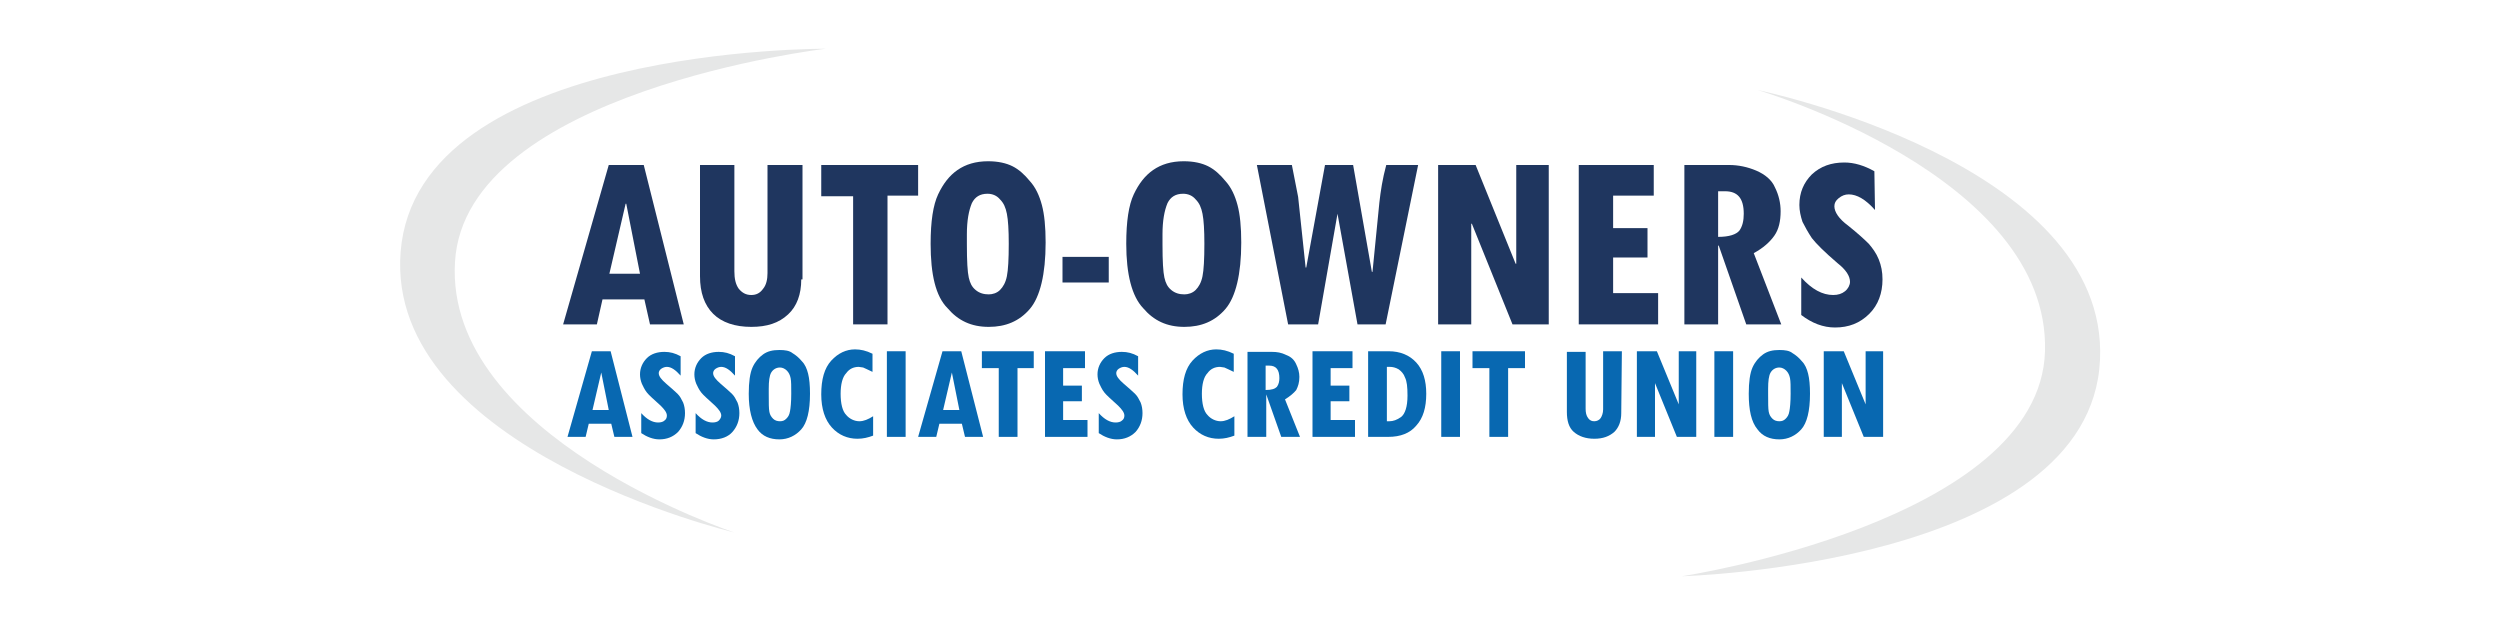 <?xml version="1.0" encoding="utf-8"?>
<!-- Generator: Adobe Illustrator 21.0.0, SVG Export Plug-In . SVG Version: 6.00 Build 0)  -->
<svg version="1.1" id="Layer_1" xmlns="http://www.w3.org/2000/svg" xmlns:xlink="http://www.w3.org/1999/xlink" x="0px" y="0px"
	 viewBox="0 0 400 100" enable-background="new 0 0 400 100" xml:space="preserve">
<g>
	<g>
		<path fill="#E6E7E7" d="M72.8,41.9c1.6-27.3,59.3-34.1,59.3-34.1s-65.4-0.4-68,32.5c-2.5,31.6,53.4,44.9,53.4,44.9
			S71.1,69.9,72.8,41.9"/>
	</g>
	<g>
		<path fill="#1F365F" d="M109.4,51.9H104l-0.9-4h-6.7l-0.9,4h-5.4l7.3-25.5h5.6L109.4,51.9z M102.4,43.8l-2.2-11.2h-0.1l-2.6,11.2
			H102.4z"/>
	</g>
	<g>
		<path fill="#1F365F" d="M128.2,44.7c0,2.4-0.7,4.3-2.1,5.6c-1.5,1.4-3.4,2-5.9,2c-2.6,0-4.7-0.7-6.1-2.1c-1.4-1.4-2.1-3.4-2.1-6
			V26.4h5.5v17c0,1.2,0.2,2.1,0.7,2.8c0.5,0.6,1.1,1,2,1c0.8,0,1.4-0.3,1.9-1c0.5-0.6,0.7-1.5,0.7-2.5V26.4h5.6V44.7L128.2,44.7z"/>
	</g>
	<g>
		<polygon fill="#1F365F" points="146.9,31.3 142,31.3 142,51.9 136.5,51.9 136.5,31.4 131.4,31.4 131.4,26.4 146.9,26.4 		"/>
	</g>
	<g>
		<path fill="#1F365F" d="M148.9,39c0-3.6,0.4-6.2,1.2-7.9c0.8-1.7,1.8-3,3.1-3.9c1.3-0.9,2.9-1.4,4.9-1.4c1.6,0,2.9,0.3,3.9,0.8
			c1,0.5,1.9,1.3,2.8,2.4c0.9,1,1.5,2.3,1.9,3.8c0.4,1.5,0.6,3.5,0.6,6c0,5.1-0.9,8.7-2.5,10.6c-1.7,2-3.9,2.9-6.6,2.9
			c-2.8,0-4.9-1-6.6-3C149.7,47.4,148.9,43.9,148.9,39 M154.7,37.5v1.6c0,2.7,0.1,4.4,0.3,5.3c0.2,0.9,0.5,1.5,1.1,2
			c0.6,0.5,1.3,0.7,2.1,0.7c0.6,0,1.3-0.2,1.8-0.7c0.5-0.5,0.9-1.2,1.1-2.2c0.2-1,0.3-2.7,0.3-5.2c0-2.2-0.1-3.8-0.3-4.8
			c-0.2-1-0.5-1.7-1.1-2.3c-0.5-0.6-1.2-0.9-2-0.9c-1.2,0-2,0.5-2.5,1.5C155,33.7,154.7,35.3,154.7,37.5"/>
	</g>
	<g>
		<rect x="170" y="41.1" fill="#1F365F" width="7.4" height="4.1"/>
	</g>
	<g>
		<path fill="#1F365F" d="M180.2,39c0-3.6,0.4-6.2,1.2-7.9c0.8-1.7,1.8-3,3.1-3.9c1.3-0.9,2.9-1.4,4.9-1.4c1.6,0,2.9,0.3,3.9,0.8
			c1,0.5,1.9,1.3,2.8,2.4c0.9,1,1.5,2.3,1.9,3.8c0.4,1.5,0.6,3.5,0.6,6c0,5.1-0.9,8.7-2.5,10.6c-1.7,2-3.9,2.9-6.6,2.9
			c-2.8,0-4.9-1-6.6-3C181.1,47.4,180.2,43.9,180.2,39 M186,37.5v1.6c0,2.7,0.1,4.4,0.3,5.3c0.2,0.9,0.5,1.5,1.1,2
			c0.6,0.5,1.3,0.7,2.1,0.7c0.6,0,1.3-0.2,1.8-0.7c0.5-0.5,0.9-1.2,1.1-2.2c0.2-1,0.3-2.7,0.3-5.2c0-2.2-0.1-3.8-0.3-4.8
			c-0.2-1-0.5-1.7-1.1-2.3c-0.5-0.6-1.2-0.9-2-0.9c-1.2,0-2,0.5-2.5,1.5C186.3,33.7,186,35.3,186,37.5"/>
	</g>
	<g>
		<path fill="#1F365F" d="M226.9,26.4l-5.2,25.5h-4.5l-3.2-17.7H214l-3.1,17.7h-4.8l-5-25.5h5.6l1,5.1l1.2,11.3h0.1l3-16.4h4.5
			l3,17.1h0.1l1.1-11.1c0.2-1.8,0.5-3.8,1.1-6H226.9L226.9,26.4z"/>
	</g>
	<g>
		<polygon fill="#1F365F" points="247.8,51.9 242,51.9 235.5,35.8 235.4,35.8 235.4,51.9 230.1,51.9 230.1,26.4 236.1,26.4 
			242.5,42.2 242.6,42.2 242.6,26.4 247.8,26.4 		"/>
	</g>
	<g>
		<polygon fill="#1F365F" points="265.3,51.9 252.6,51.9 252.6,26.4 264.6,26.4 264.6,31.3 258.1,31.3 258.1,36.5 263.6,36.5 
			263.6,41.2 258.1,41.2 258.1,46.9 265.3,46.9 		"/>
	</g>
	<g>
		<path fill="#1F365F" d="M285,51.9h-5.6L275,39.3h-0.1v12.6h-5.4V26.4h7.2c1.4,0,2.9,0.3,4.3,0.9c1.4,0.6,2.5,1.5,3,2.7
			c0.6,1.2,0.9,2.5,0.9,3.8c0,1.6-0.3,2.9-1,3.9c-0.7,1-1.8,2-3.3,2.8L285,51.9z M274.9,37.9c1.8,0,2.9-0.4,3.4-1
			c0.5-0.7,0.7-1.6,0.7-2.7c0-2.5-1-3.6-3-3.6h-1.1V37.9z"/>
	</g>
	<g>
		<path fill="#1F365F" d="M300,33.6c-1.5-1.7-2.9-2.5-4.2-2.5c-0.6,0-1.1,0.2-1.6,0.6c-0.5,0.4-0.7,0.8-0.7,1.3c0,0.9,0.7,2,2.2,3.1
			c1.5,1.2,2.6,2.2,3.3,2.9c0.6,0.7,1.2,1.5,1.6,2.5c0.4,1,0.6,2,0.6,3.2c0,2.2-0.7,4.1-2.1,5.5c-1.5,1.5-3.3,2.2-5.5,2.2
			c-1.9,0-3.7-0.7-5.4-2v-6c1.7,1.9,3.4,2.8,5.1,2.8c0.8,0,1.4-0.2,1.9-0.6c0.5-0.4,0.8-1,0.8-1.5c0-0.9-0.6-1.9-2-3
			c-2.1-1.8-3.4-3.1-4.1-4c-0.6-0.9-1.1-1.8-1.5-2.6c-0.3-0.9-0.5-1.8-0.5-2.7c0-2,0.7-3.6,2-4.9c1.4-1.3,3.1-1.9,5.2-1.9
			c1.6,0,3.2,0.5,4.8,1.4L300,33.6L300,33.6z"/>
	</g>
	<g>
		<path fill="#0868B1" d="M101.2,69.9h-2.9l-0.5-2.1h-3.6l-0.5,2.1h-2.9l3.9-13.7h3L101.2,69.9z M97.4,65.6l-1.2-6h0l-1.4,6H97.4
			L97.4,65.6z"/>
	</g>
	<g>
		<path fill="#0868B1" d="M108.9,60.1c-0.8-0.9-1.5-1.4-2.2-1.4c-0.3,0-0.6,0.1-0.9,0.3c-0.3,0.2-0.4,0.5-0.4,0.7
			c0,0.5,0.4,1,1.2,1.7c0.8,0.7,1.4,1.2,1.8,1.6c0.4,0.4,0.6,0.8,0.9,1.4c0.2,0.5,0.3,1.1,0.3,1.7c0,1.2-0.4,2.2-1.1,3
			c-0.8,0.8-1.8,1.2-3,1.2c-1,0-2-0.4-2.9-1v-3.2c0.9,1,1.8,1.5,2.7,1.5c0.4,0,0.8-0.1,1-0.3c0.3-0.2,0.4-0.5,0.4-0.8
			c0-0.5-0.4-1-1-1.6c-1.1-1-1.9-1.7-2.2-2.1c-0.4-0.5-0.6-1-0.8-1.4c-0.2-0.5-0.3-1-0.3-1.5c0-1,0.4-1.9,1.1-2.6s1.7-1,2.8-1
			c0.9,0,1.7,0.2,2.6,0.7L108.9,60.1L108.9,60.1z"/>
	</g>
	<g>
		<path fill="#0868B1" d="M117.6,60.1c-0.8-0.9-1.5-1.4-2.2-1.4c-0.3,0-0.6,0.1-0.9,0.3c-0.3,0.2-0.4,0.5-0.4,0.7
			c0,0.5,0.4,1,1.2,1.7c0.8,0.7,1.4,1.2,1.8,1.6c0.4,0.4,0.6,0.8,0.9,1.4c0.2,0.5,0.3,1.1,0.3,1.7c0,1.2-0.4,2.2-1.1,3
			s-1.8,1.2-3,1.2c-1,0-2-0.4-2.9-1v-3.2c0.9,1,1.8,1.5,2.7,1.5c0.4,0,0.8-0.1,1-0.3s0.4-0.5,0.4-0.8c0-0.5-0.4-1-1-1.6
			c-1.1-1-1.9-1.7-2.2-2.1c-0.4-0.5-0.6-1-0.8-1.4c-0.2-0.5-0.3-1-0.3-1.5c0-1,0.4-1.9,1.1-2.6s1.7-1,2.8-1c0.9,0,1.7,0.2,2.6,0.7
			L117.6,60.1L117.6,60.1z"/>
	</g>
	<g>
		<path fill="#0868B1" d="M119.8,63c0-1.9,0.2-3.3,0.6-4.2c0.4-0.9,1-1.6,1.7-2.1c0.7-0.5,1.5-0.7,2.6-0.7c0.9,0,1.6,0.1,2.1,0.5
			c0.5,0.3,1,0.7,1.5,1.3c0.5,0.5,0.8,1.2,1,2c0.2,0.8,0.3,1.9,0.3,3.2c0,2.8-0.5,4.7-1.4,5.7c-0.9,1-2.1,1.6-3.5,1.6
			c-1.5,0-2.7-0.5-3.5-1.6C120.3,67.5,119.8,65.6,119.8,63 M123,62.2V63c0,1.5,0,2.4,0.1,2.9c0.1,0.5,0.3,0.8,0.6,1.1
			c0.3,0.3,0.7,0.4,1.1,0.4c0.4,0,0.7-0.1,1-0.4c0.3-0.3,0.5-0.6,0.6-1.2c0.1-0.5,0.2-1.5,0.2-2.8c0-1.2,0-2-0.1-2.5
			c-0.1-0.5-0.3-0.9-0.6-1.2c-0.3-0.3-0.7-0.5-1.1-0.5c-0.6,0-1.1,0.3-1.4,0.8C123.1,60.1,123,61,123,62.2"/>
	</g>
	<g>
		<path fill="#0868B1" d="M139.7,69.7c-0.8,0.3-1.6,0.5-2.5,0.5c-1.6,0-3-0.6-4.1-1.8c-1.1-1.2-1.7-3-1.7-5.3c0-2.4,0.5-4.2,1.6-5.4
			c1.1-1.2,2.4-1.8,3.8-1.8c0.9,0,1.8,0.2,2.8,0.7v2.9c-0.8-0.4-1.3-0.6-1.5-0.7c-0.2,0-0.5-0.1-0.7-0.1c-0.8,0-1.5,0.3-2,1
			c-0.6,0.6-0.9,1.8-0.9,3.3c0,1.6,0.3,2.8,0.9,3.4c0.5,0.6,1.3,1,2.1,1c0.7,0,1.4-0.3,2.2-0.8L139.7,69.7L139.7,69.7z"/>
	</g>
	<g>
		<rect x="141.9" y="56.2" fill="#0868B1" width="3" height="13.7"/>
	</g>
	<g>
		<path fill="#0868B1" d="M157.3,69.9h-2.9l-0.5-2.1h-3.6l-0.5,2.1h-2.9l3.9-13.7h3L157.3,69.9z M153.5,65.6l-1.2-6h0l-1.4,6H153.5
			L153.5,65.6z"/>
	</g>
	<g>
		<polygon fill="#0868B1" points="165.4,58.9 162.8,58.9 162.8,69.9 159.8,69.9 159.8,58.9 157.1,58.9 157.1,56.2 165.4,56.2 		"/>
	</g>
	<g>
		<polygon fill="#0868B1" points="174,69.9 167.2,69.9 167.2,56.2 173.6,56.2 173.6,58.9 170.1,58.9 170.1,61.7 173.1,61.7 
			173.1,64.2 170.1,64.2 170.1,67.2 174,67.2 		"/>
	</g>
	<g>
		<path fill="#0868B1" d="M182.1,60.1c-0.8-0.9-1.5-1.4-2.2-1.4c-0.3,0-0.6,0.1-0.9,0.3c-0.3,0.2-0.4,0.5-0.4,0.7
			c0,0.5,0.4,1,1.2,1.7c0.8,0.7,1.4,1.2,1.8,1.6c0.4,0.4,0.6,0.8,0.9,1.4c0.2,0.5,0.3,1.1,0.3,1.7c0,1.2-0.4,2.2-1.1,3
			c-0.8,0.8-1.8,1.2-3,1.2c-1,0-2-0.4-2.9-1v-3.2c0.9,1,1.8,1.5,2.7,1.5c0.4,0,0.8-0.1,1-0.3c0.3-0.2,0.4-0.5,0.4-0.8
			c0-0.5-0.4-1-1-1.6c-1.1-1-1.9-1.7-2.2-2.1c-0.4-0.5-0.6-1-0.8-1.4c-0.2-0.5-0.3-1-0.3-1.5c0-1,0.4-1.9,1.1-2.6
			c0.7-0.7,1.7-1,2.8-1c0.9,0,1.7,0.2,2.6,0.7L182.1,60.1L182.1,60.1z"/>
	</g>
	<g>
		<path fill="#0868B1" d="M197.5,69.7c-0.8,0.3-1.6,0.5-2.5,0.5c-1.6,0-3-0.6-4.1-1.8c-1.1-1.2-1.7-3-1.7-5.3c0-2.4,0.5-4.2,1.6-5.4
			c1.1-1.2,2.4-1.8,3.8-1.8c0.9,0,1.8,0.2,2.8,0.7v2.9c-0.8-0.4-1.3-0.6-1.5-0.7c-0.2,0-0.5-0.1-0.7-0.1c-0.8,0-1.5,0.3-2,1
			c-0.6,0.6-0.9,1.8-0.9,3.3c0,1.6,0.3,2.8,0.9,3.4c0.5,0.6,1.3,1,2.1,1c0.7,0,1.4-0.3,2.2-0.8V69.7L197.5,69.7z"/>
	</g>
	<g>
		<path fill="#0868B1" d="M208,69.9h-3l-2.4-6.8h0v6.8h-3V56.3h3.9c0.8,0,1.5,0.1,2.3,0.5c0.8,0.3,1.3,0.8,1.6,1.5
			c0.3,0.6,0.5,1.3,0.5,2c0,0.9-0.2,1.5-0.5,2.1c-0.4,0.5-1,1-1.8,1.5L208,69.9z M202.5,62.4c1,0,1.5-0.2,1.8-0.5
			c0.3-0.4,0.4-0.9,0.4-1.4c0-1.3-0.5-2-1.6-2h-0.6V62.4z"/>
	</g>
	<g>
		<polygon fill="#0868B1" points="216.8,69.9 210,69.9 210,56.2 216.4,56.2 216.4,58.9 212.9,58.9 212.9,61.7 215.9,61.7 
			215.9,64.2 212.9,64.2 212.9,67.2 216.8,67.2 		"/>
	</g>
	<g>
		<path fill="#0868B1" d="M218.9,56.2h3.3c1.8,0,3.3,0.6,4.4,1.8c1.1,1.2,1.6,2.9,1.6,5c0,2.2-0.5,3.9-1.6,5.1
			c-1,1.2-2.5,1.8-4.5,1.8h-3.2L218.9,56.2L218.9,56.2z M221.9,58.7v8.7h0.4c0.6,0,1.2-0.2,1.9-0.7c0.6-0.5,1-1.6,1-3.4
			c0-1.4-0.1-2.3-0.4-2.9c-0.2-0.6-0.6-1-1-1.3c-0.5-0.3-1-0.4-1.4-0.4L221.9,58.7L221.9,58.7z"/>
	</g>
	<g>
		<rect x="230.6" y="56.2" fill="#0868B1" width="3" height="13.7"/>
	</g>
	<g>
		<polygon fill="#0868B1" points="244,58.9 241.3,58.9 241.3,69.9 238.3,69.9 238.3,58.9 235.6,58.9 235.6,56.2 244,56.2 		"/>
	</g>
	<g>
		<path fill="#0868B1" d="M259.4,66.1c0,1.3-0.4,2.3-1.1,3c-0.8,0.7-1.8,1.1-3.2,1.1s-2.5-0.4-3.3-1.1s-1.1-1.8-1.1-3.2v-9.6h3v9.1
			c0,0.6,0.1,1.1,0.4,1.5c0.3,0.4,0.6,0.5,1,0.5c0.4,0,0.8-0.2,1-0.5c0.2-0.3,0.4-0.8,0.4-1.4v-9.3h3L259.4,66.1L259.4,66.1z"/>
	</g>
	<g>
		<polygon fill="#0868B1" points="271.4,69.9 268.3,69.9 264.8,61.3 264.8,61.3 264.8,69.9 261.9,69.9 261.9,56.2 265.1,56.2 
			268.6,64.7 268.6,64.7 268.6,56.2 271.4,56.2 		"/>
	</g>
	<g>
		<rect x="274.3" y="56.2" fill="#0868B1" width="3" height="13.7"/>
	</g>
	<g>
		<path fill="#0868B1" d="M279.8,63c0-1.9,0.2-3.3,0.6-4.2c0.4-0.9,1-1.6,1.7-2.1c0.7-0.5,1.5-0.7,2.6-0.7c0.9,0,1.6,0.1,2.1,0.5
			c0.5,0.3,1,0.7,1.5,1.3c0.5,0.5,0.8,1.2,1,2c0.2,0.8,0.3,1.9,0.3,3.2c0,2.8-0.5,4.7-1.4,5.7c-0.9,1-2.1,1.6-3.5,1.6
			c-1.5,0-2.7-0.5-3.5-1.6C280.2,67.5,279.8,65.6,279.8,63 M282.9,62.2V63c0,1.5,0,2.4,0.1,2.9c0.1,0.5,0.3,0.8,0.6,1.1
			c0.3,0.3,0.7,0.4,1.1,0.4c0.4,0,0.7-0.1,1-0.4c0.3-0.3,0.5-0.6,0.6-1.2c0.1-0.5,0.2-1.5,0.2-2.8c0-1.2,0-2-0.1-2.5
			s-0.3-0.9-0.6-1.2c-0.3-0.3-0.7-0.5-1.1-0.5c-0.6,0-1.1,0.3-1.4,0.8C283,60.1,282.9,61,282.9,62.2"/>
	</g>
	<g>
		<polygon fill="#0868B1" points="301.3,69.9 298.2,69.9 294.7,61.3 294.7,61.3 294.7,69.9 291.8,69.9 291.8,56.2 295,56.2 
			298.5,64.7 298.5,64.7 298.5,56.2 301.3,56.2 		"/>
	</g>
	<g>
		<path fill="#E6E7E7" d="M327.2,56.2c-0.8,27.3-58.1,36-58.1,36s65.4-1.8,66.9-34.6c1.5-31.6-54.8-43.2-54.8-43.2
			S328,28.1,327.2,56.2"/>
	</g>
</g>
</svg>
